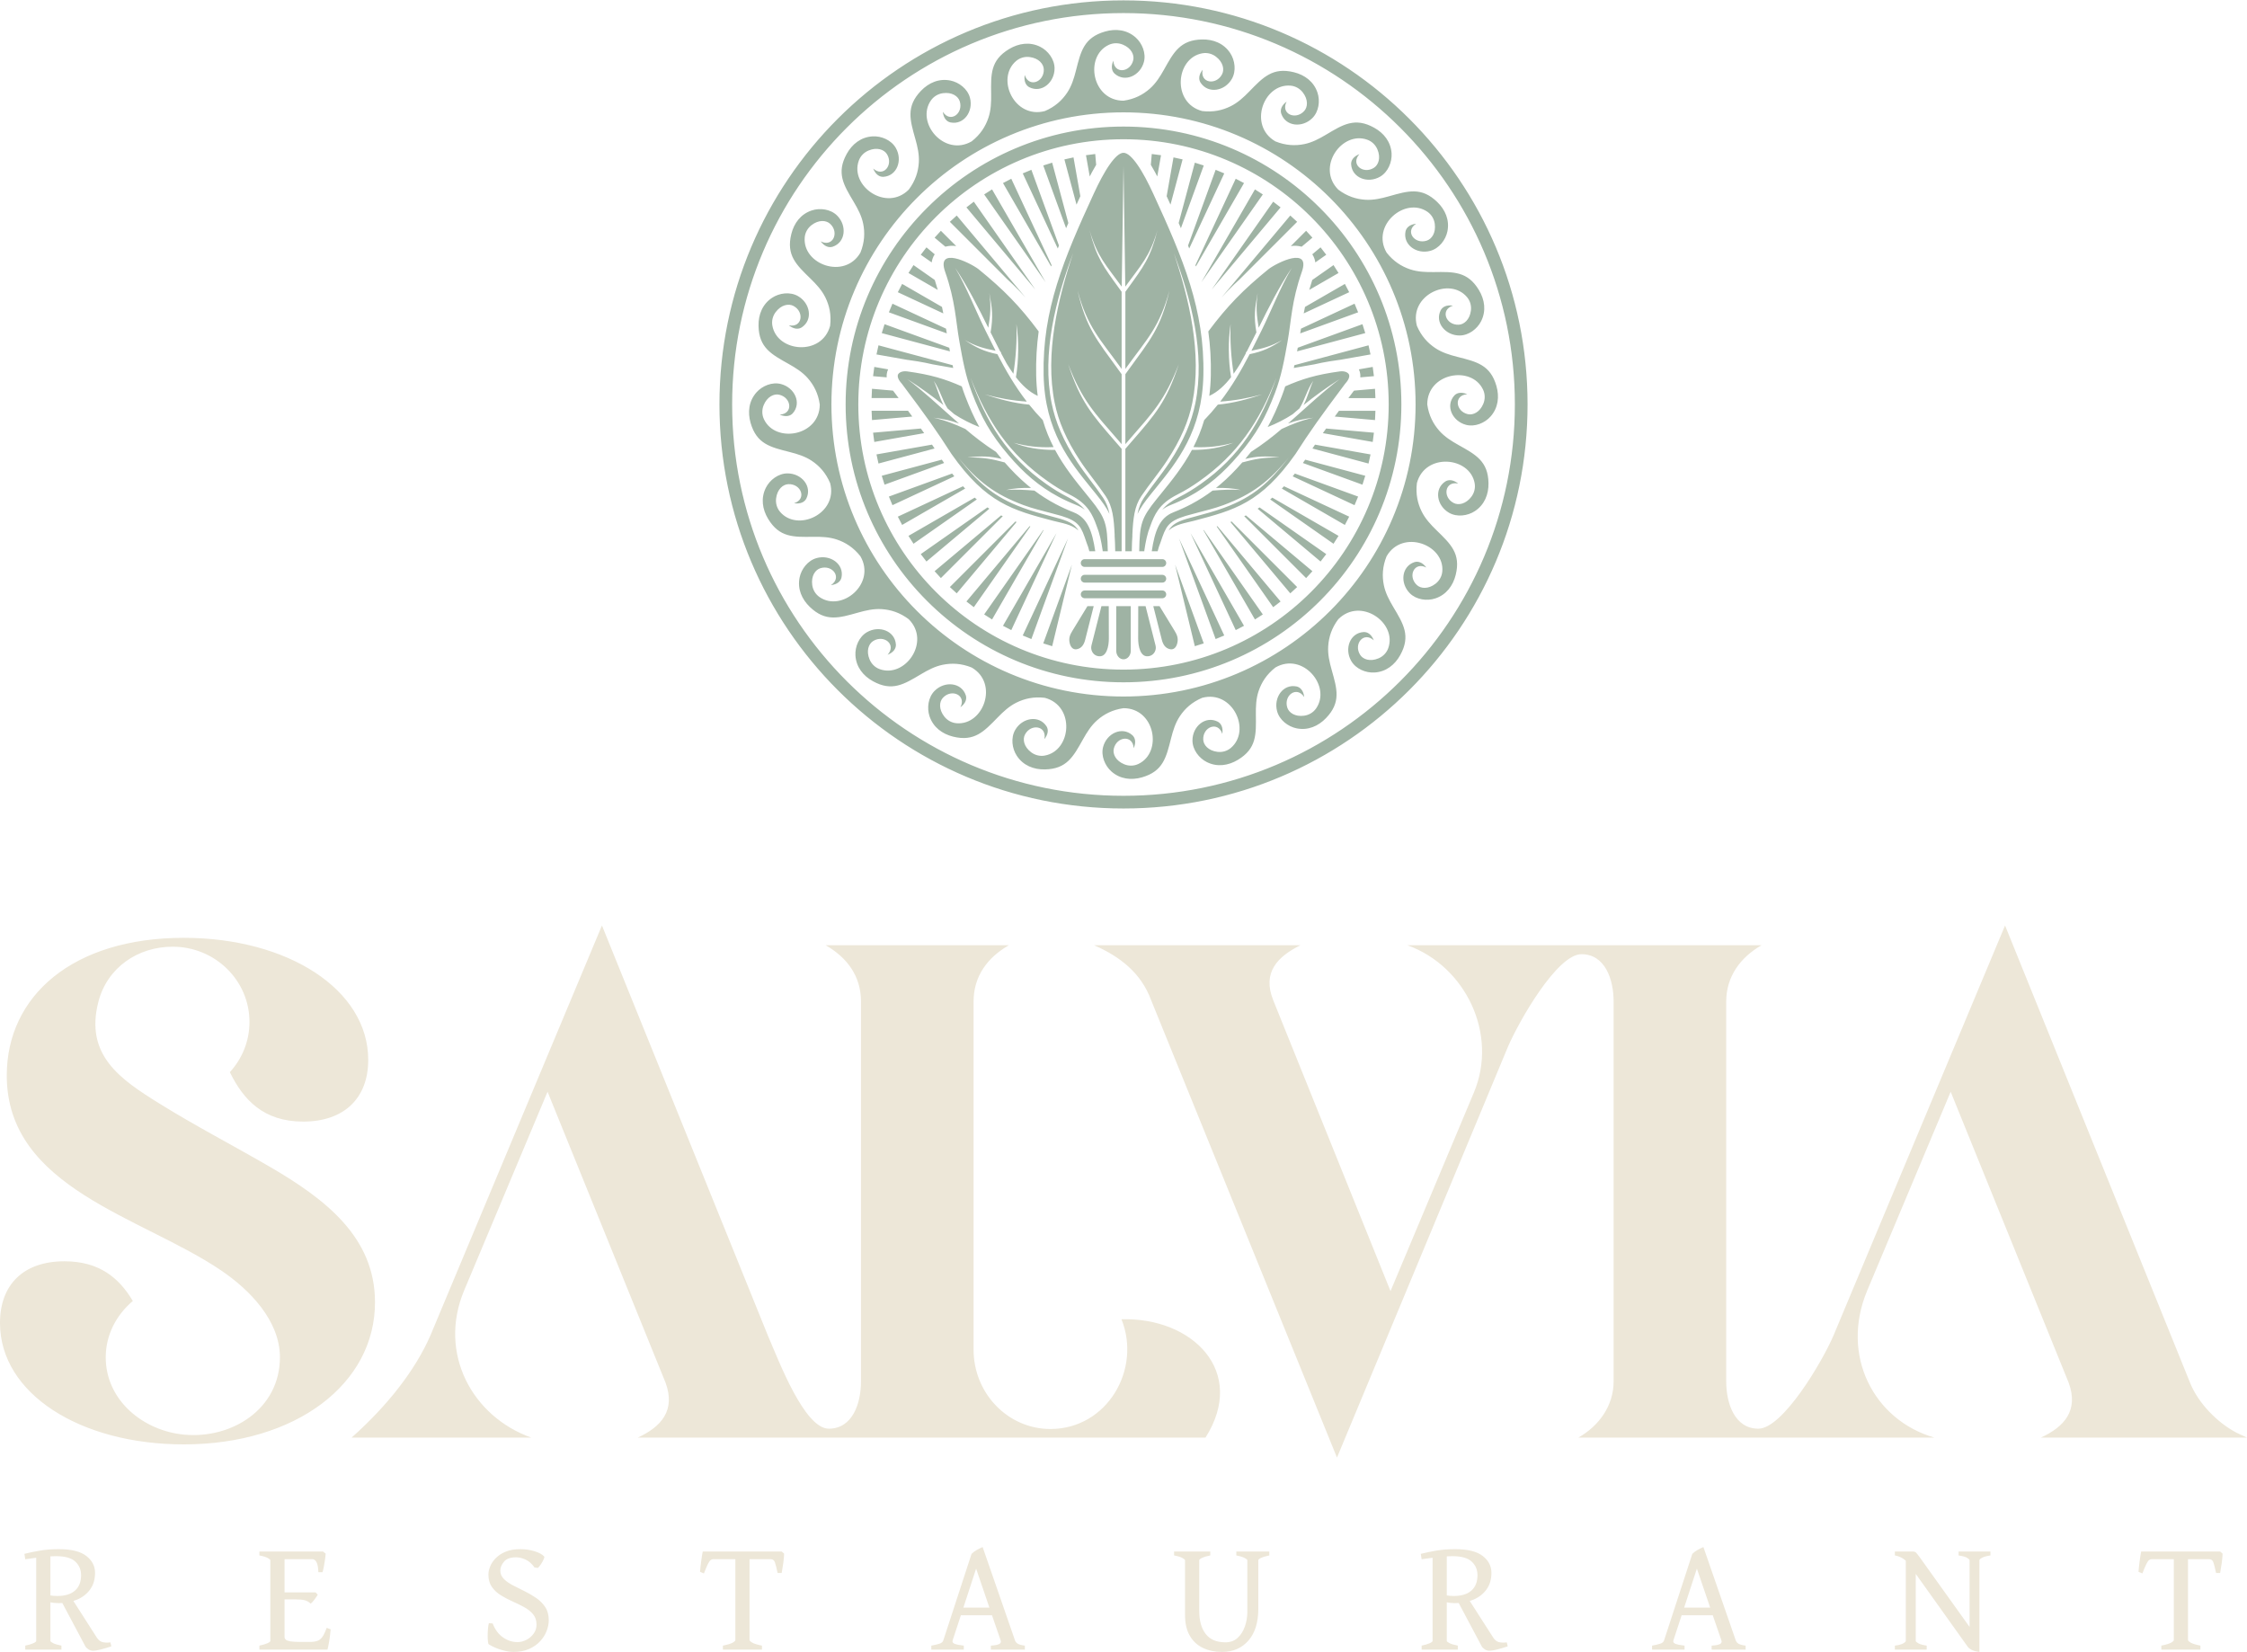 <?xml version="1.0" encoding="UTF-8"?>
<!DOCTYPE svg PUBLIC "-//W3C//DTD SVG 1.1//EN" "http://www.w3.org/Graphics/SVG/1.1/DTD/svg11.dtd">
<!-- Creator: CorelDRAW -->
<svg xmlns="http://www.w3.org/2000/svg" xml:space="preserve" width="3000px" height="2205px" version="1.1" style="shape-rendering:geometricPrecision; text-rendering:geometricPrecision; image-rendering:optimizeQuality; fill-rule:evenodd; clip-rule:evenodd"
viewBox="0 0 3000 2205"
 xmlns:xlink="http://www.w3.org/1999/xlink"
 xmlns:xodm="http://www.corel.com/coreldraw/odm/2003">
 <defs>
  <style type="text/css">
   <![CDATA[
    .fil1 {fill:#9FB3A4}
    .fil0 {fill:#EDE7D8;fill-rule:nonzero}
   ]]>
  </style>
 </defs>
 <g id="Warstwa_x0020_1">
  <g id="_3144960169488">
   <path class="fil0" d="M141.16 1812.11c0,-29.57 13.88,-56.26 36.15,-75.15 -18.06,-30.57 -44.56,-53.01 -91.29,-53.01 -54.33,0 -86.03,30.8 -86.03,82.41 0,94.14 106.83,162.05 245.36,162.05 149.39,0 255.62,-80.57 255.32,-190.13 -0.23,-86.55 -65.88,-137.16 -140.63,-180.62 -49.14,-28.55 -98.77,-54.2 -147.27,-84.34 -52.31,-32.49 -99.7,-64.6 -81.45,-135.67 11.74,-45.68 52.45,-73.69 99.22,-73.69 56.63,0 102.54,44.97 102.54,100.45 0,25.77 -9.9,49.26 -26.19,67.05 18.07,37.05 45.05,65.99 97.82,65.99 54.32,0 86.92,-30.8 86.92,-82.38 0,-94.17 -107.76,-162.97 -246.28,-162.97 -148.47,0 -236.31,77.84 -236.31,183.78 0,150.75 180.24,188.4 286.41,260.44 37.88,25.71 78.29,66.81 78.29,115.79 0,69.42 -64.53,109.15 -127.77,103.3 -54.35,-5.01 -104.81,-45.47 -104.81,-103.3zm2163.52 32.1l0 -507.01c0,-33.45 19.07,-59.07 47.07,-75.16l-472.6 0c77.85,28.08 121.21,118.89 88.71,196.49l-111.36 265.26 -156.62 -388.41c-14.88,-37.18 5.72,-58.09 36.21,-73.34l-275.24 0c34.19,15 62.63,36.76 76.06,73.34l248.1 610.66 228.13 -548.19c15.24,-35.35 65.9,-123.89 98.27,-123.89 31.62,0 42.95,33.64 42.95,63.24l0 507.01c0,32.7 -19.49,59.42 -47.07,75.15l475.34 0c-81.08,-23.45 -125.99,-109.69 -89.64,-196.46l111.37 -265.29 157.53 388.41c13.6,37.06 -5.66,58.84 -37.12,73.34l275.23 0 -13.58 -6.33c-26.25,-13.58 -51.61,-39.84 -62.47,-67.01l-246.98 -610.4 -229.26 547.93c-15.15,35.16 -67.71,123.9 -100.08,123.9 -31.62,0 -42.95,-33.65 -42.95,-63.24zm-1501.01 -608.59l-229.26 547.93c-19.92,45.28 -56.12,92.35 -105.01,135.81l239.92 0c-78.77,-28.06 -124.84,-112.43 -89.64,-196.46l111.37 -265.29 157.54 388.41c13.6,37.06 -5.66,58.84 -37.13,73.34l757.99 0c55.92,-88.18 -17.34,-160.74 -112.16,-157.99 26.98,67.13 -19.34,146.5 -94.84,146.5 -56.68,0 -102.63,-47.44 -102.63,-105.96l0 -464.71c0,-34.05 18.71,-58.86 47.08,-75.16l-244.46 0c28.41,16.33 47.07,41.05 47.07,75.16l0 507.01c0,29.59 -11.34,63.24 -42.96,63.24 -32.36,0 -66.03,-88.74 -81.18,-123.9l-221.7 -547.93z"/>
   <path class="fil0" d="M126.9 2099.83c0,8.81 -2.2,16.23 -6.57,22.26 -4.37,6.02 -10.25,10.58 -17.59,13.66 -7.35,3.09 -15.54,4.63 -24.58,4.63 -4.04,0 -8.04,-0.44 -12.05,-1.4l-0.66 -9.14c2.43,0.37 4.45,0.62 6.03,0.77 1.58,0.15 3.23,0.22 4.96,0.22 10.39,0 18.29,-2.43 23.72,-7.24 5.4,-4.77 8.12,-11.64 8.12,-20.53 0,-7.31 -2.57,-13.37 -7.75,-18.18 -5.14,-4.81 -13.81,-7.24 -25.93,-7.24 -6.02,0 -12.6,0.45 -19.69,1.25 -7.09,0.85 -14.18,1.8 -21.19,2.87l-1.1 -7.2c6.61,-1.66 13.62,-3.12 21.01,-4.37 7.38,-1.25 15.72,-1.88 24.94,-1.88 16.67,0 28.87,3.02 36.65,9.04 7.79,6.02 11.68,13.52 11.68,22.48zm21.75 98.25c-4.52,1.51 -9.08,2.83 -13.67,4.04 -4.59,1.18 -8.26,1.77 -10.98,1.77 -1.95,0 -3.85,-0.59 -5.76,-1.73 -1.91,-1.14 -3.31,-2.5 -4.26,-4.08l-31.52 -59.28 11.94 -6.91 35.07 54.77c2.1,3.01 4.45,4.92 7.13,5.66 2.64,0.77 6.24,0.91 10.84,0.47l1.21 5.29zm-114.93 4.3l0 -5.29c4.66,-0.99 8.26,-2.06 10.8,-3.2 2.57,-1.17 3.82,-2.2 3.82,-3.12l0 -114.74 18.95 0 0 114.74c0,0.77 1.21,1.77 3.6,3.01 2.39,1.22 6.1,2.32 11.13,3.31l0 5.29 -48.3 0zm401.06 -128.15c-0.15,2.35 -0.44,5.14 -0.92,8.37 -0.48,3.23 -0.99,6.36 -1.54,9.33 -0.59,2.98 -1.18,5.36 -1.73,7.13l-5.51 0c-0.25,-6.36 -1.1,-10.88 -2.53,-13.48 -1.4,-2.65 -3.34,-3.93 -5.84,-3.93l-42.21 0 3.01 -10.21 53.71 0 3.56 2.79zm-10.54 54.87c-1.14,1.95 -2.65,4.15 -4.49,6.61 -1.79,2.47 -3.48,4.26 -4.99,5.33 -2.09,-2.09 -4.55,-3.56 -7.42,-4.41 -2.86,-0.88 -7.16,-1.28 -12.93,-1.28l-21.3 0 2.28 -9.37 45.94 0 2.91 3.12zm17.22 46.28c-0.51,5.95 -1.21,11.43 -2.05,16.39 -0.85,4.99 -1.58,8.52 -2.17,10.61l-90.91 0 0 -5.29c4.67,-0.99 8.27,-2.06 10.8,-3.2 2.57,-1.17 3.82,-2.2 3.82,-3.12l0 -107.62c0,-0.8 -1.17,-1.83 -3.6,-3.12 -2.39,-1.28 -6.06,-2.42 -11.02,-3.34l0 -5.25 48.52 0 0 5.25c-4.59,0.51 -8.23,1.06 -10.91,1.73 -2.71,0.66 -4.04,1.46 -4.04,2.46l0 104.71c0,1.29 0.52,2.43 1.51,3.46 0.99,0.99 2.97,1.76 5.95,2.31 2.97,0.51 7.49,0.81 13.52,0.81l12.38 0c4.22,0 7.67,-0.48 10.32,-1.36 2.68,-0.88 4.95,-2.68 6.83,-5.36 1.91,-2.72 3.82,-6.76 5.76,-12.12l5.29 2.05zm276.69 -82.02l-4.52 -0.62c-3.59,-5.1 -7.63,-8.63 -12.11,-10.62 -4.49,-1.98 -8.71,-2.93 -12.64,-2.93 -7.38,0 -12.71,1.91 -15.98,5.8 -3.27,3.86 -4.92,7.82 -4.92,11.83 0,4.37 1.58,8.11 4.7,11.24 3.12,3.12 7.13,5.95 12.05,8.52 4.92,2.53 10.1,5.14 15.61,7.82 5.47,2.72 10.69,5.73 15.61,9.11 4.88,3.38 8.92,7.46 12.05,12.23 3.12,4.74 4.66,10.58 4.66,17.48 0,4.6 -0.95,9.34 -2.86,14.29 -1.88,4.96 -4.78,9.55 -8.71,13.78 -3.89,4.22 -8.81,7.68 -14.73,10.28 -5.91,2.61 -12.85,3.93 -20.82,3.93 -4.59,0 -10.03,-0.92 -16.31,-2.79 -6.28,-1.87 -11.87,-4.33 -16.75,-7.42 -0.4,-0.22 -0.74,-1.4 -0.99,-3.56 -0.26,-2.17 -0.41,-4.74 -0.41,-7.79 0,-3.05 0.15,-6.13 0.41,-9.18 0.25,-3.05 0.66,-5.58 1.21,-7.68l5.07 0.44c3.16,8.16 7.75,14.36 13.74,18.55 5.98,4.19 12.45,6.32 19.39,6.32 4.11,0 8.12,-1.03 12.01,-3.09 3.93,-2.05 7.13,-4.81 9.62,-8.33 2.54,-3.53 3.79,-7.46 3.79,-11.83 0,-5.7 -1.55,-10.36 -4.63,-13.99 -3.09,-3.68 -7.09,-6.84 -11.94,-9.48 -4.88,-2.65 -10.06,-5.22 -15.57,-7.64 -5.47,-2.43 -10.65,-5.18 -15.54,-8.19 -4.88,-3.02 -8.85,-6.72 -11.94,-11.13 -3.08,-4.41 -4.62,-9.96 -4.62,-16.6 0,-3.24 0.77,-6.8 2.31,-10.66 1.54,-3.89 4,-7.6 7.42,-11.09 3.42,-3.52 7.82,-6.43 13.22,-8.67 5.44,-2.27 12.01,-3.38 19.76,-3.38 6.54,0 12.79,0.89 18.77,2.72 5.99,1.84 10.25,4.12 12.75,6.83 0.66,0.52 0.47,1.84 -0.48,4.01 -0.96,2.13 -2.2,4.33 -3.71,6.61 -1.5,2.24 -2.83,3.89 -3.97,4.88zm328.74 -19.13c-0.07,3.49 -0.44,7.6 -1.07,12.27 -0.66,4.66 -1.36,9.18 -2.16,13.55l-5.48 0c-1.35,-6.39 -2.53,-11.06 -3.49,-13.99 -0.99,-2.94 -2.93,-4.41 -5.87,-4.41l-38.31 0 3.01 -10.21 50.14 0 3.23 2.79zm-94.58 7.42c-1.36,0 -2.61,0.47 -3.71,1.39 -1.1,0.92 -2.35,2.76 -3.67,5.48 -1.33,2.75 -3.01,6.79 -5.11,12.15l-5.18 -2.13c0.29,-4.04 0.77,-8.63 1.47,-13.88 0.7,-5.25 1.4,-9.66 2.09,-13.22l60.39 0 2.46 10.21 -48.74 0zm12.82 120.73l0 -5.29c6.35,-1.29 10.76,-2.61 13.11,-3.97 2.35,-1.35 3.56,-2.53 3.56,-3.56l0 -108.68c0,-0.85 -1.21,-1.55 -3.56,-2.02 -2.35,-0.52 -6.02,-1.25 -10.98,-2.17l0 -5.25 48.12 0 0 5.25c-4.6,0.92 -8.2,1.61 -10.77,2.06 -2.61,0.4 -3.89,1.13 -3.89,2.13l0 108.68c0,0.96 1.21,2.1 3.56,3.53 2.35,1.39 6.72,2.71 13.01,4l0 5.29 -52.16 0zm317.75 -45.84l-10.98 33.46c-0.7,2.17 0.18,3.71 2.72,4.7 2.5,0.96 6.54,1.77 12.16,2.39l0 5.29 -43.38 0 0 -5.29c4.66,-0.84 8.34,-1.72 11.02,-2.61 2.72,-0.92 4.37,-2.38 5.03,-4.48l37.65 -115.37c2.02,-2.05 4.44,-3.89 7.27,-5.43 2.83,-1.55 5.36,-2.76 7.57,-3.71l43.16 124.51c0.66,1.95 1.91,3.45 3.82,4.59 1.9,1.11 5.03,1.95 9.4,2.5l0 5.29 -45.4 0 0 -5.29c5.33,-0.33 9,-1.03 11.09,-2.09 2.06,-1.03 2.72,-2.68 1.95,-5l-11.54 -33.46 -41.54 0zm38.09 -10.21l-17.74 -52.08 -17 52.08 34.74 0zm373.66 -69.64c-4.59,0.92 -8.19,1.98 -10.76,3.19 -2.61,1.18 -3.89,2.28 -3.89,3.27l0 64.79c0,18.15 -4.38,32.26 -13.19,42.39 -8.78,10.1 -20.57,15.17 -35.34,15.17 -9.4,0 -17.81,-1.76 -25.27,-5.29 -7.49,-3.49 -13.33,-8.89 -17.59,-16.2 -4.3,-7.27 -6.43,-16.52 -6.43,-27.8l0 -73.06c0,-0.8 -1.17,-1.83 -3.6,-3.12 -2.38,-1.28 -6.06,-2.42 -11.02,-3.34l0 -5.25 48.3 0 0 5.25c-4.59,0.92 -8.19,1.98 -10.79,3.19 -2.61,1.18 -3.93,2.28 -3.93,3.27l0 67.48c0,13.26 2.9,23.58 8.7,31 5.81,7.38 14.58,11.05 26.26,11.05 6.54,0 11.94,-1.94 16.24,-5.91 4.33,-3.93 7.56,-9.04 9.77,-15.32 2.17,-6.28 3.27,-12.81 3.27,-19.65l0 -68.65c0,-0.8 -1.22,-1.83 -3.68,-3.12 -2.42,-1.28 -6.13,-2.42 -11.05,-3.34l0 -5.25 44 0 0 5.25zm296.6 23.14c0,8.81 -2.21,16.23 -6.58,22.26 -4.37,6.02 -10.24,10.58 -17.59,13.66 -7.35,3.09 -15.54,4.63 -24.57,4.63 -4.04,0 -8.05,-0.44 -12.05,-1.4l-0.66 -9.14c2.42,0.37 4.45,0.62 6.02,0.77 1.58,0.15 3.23,0.22 4.96,0.22 10.4,0 18.29,-2.43 23.73,-7.24 5.4,-4.77 8.12,-11.64 8.12,-20.53 0,-7.31 -2.57,-13.37 -7.75,-18.18 -5.15,-4.81 -13.81,-7.24 -25.93,-7.24 -6.03,0 -12.6,0.45 -19.69,1.25 -7.09,0.85 -14.18,1.8 -21.2,2.87l-1.1 -7.2c6.61,-1.66 13.63,-3.12 21.01,-4.37 7.39,-1.25 15.72,-1.88 24.94,-1.88 16.68,0 28.87,3.02 36.66,9.04 7.79,6.02 11.68,13.52 11.68,22.48zm21.74 98.25c-4.51,1.51 -9.07,2.83 -13.66,4.04 -4.59,1.18 -8.27,1.77 -10.98,1.77 -1.95,0 -3.86,-0.59 -5.77,-1.73 -1.91,-1.14 -3.3,-2.5 -4.26,-4.08l-31.51 -59.28 11.93 -6.91 35.08 54.77c2.09,3.01 4.44,4.92 7.12,5.66 2.65,0.77 6.25,0.91 10.84,0.47l1.21 5.29zm-114.93 4.3l0 -5.29c4.67,-0.99 8.27,-2.06 10.8,-3.2 2.57,-1.17 3.82,-2.2 3.82,-3.12l0 -114.74 18.96 0 0 114.74c0,0.77 1.21,1.77 3.6,3.01 2.38,1.22 6.09,2.32 11.12,3.31l0 5.29 -48.3 0zm347.15 -45.84l-10.99 33.46c-0.7,2.17 0.19,3.71 2.72,4.7 2.5,0.96 6.54,1.77 12.16,2.39l0 5.29 -43.38 0 0 -5.29c4.66,-0.84 8.34,-1.72 11.02,-2.61 2.72,-0.92 4.37,-2.38 5.03,-4.48l37.65 -115.37c2.02,-2.05 4.44,-3.89 7.27,-5.43 2.83,-1.55 5.36,-2.76 7.57,-3.71l43.16 124.51c0.66,1.95 1.91,3.45 3.82,4.59 1.9,1.11 5.03,1.95 9.4,2.5l0 5.29 -45.4 0 0 -5.29c5.33,-0.33 9,-1.03 11.09,-2.09 2.06,-1.03 2.72,-2.68 1.95,-5l-11.54 -33.46 -41.53 0zm38.08 -10.21l-17.74 -52.08 -17 52.08 34.74 0zm374.17 -69.64c-4.92,0.73 -8.63,1.73 -11.05,3.01 -2.46,1.29 -3.67,2.46 -3.67,3.45l0 115.89 -13.12 -4.08 0 -111.81c0,-0.8 -1.06,-1.87 -3.19,-3.23 -2.09,-1.36 -5.92,-2.42 -11.46,-3.23l0 -5.25 42.49 0 0 5.25zm-14.72 128.81c-4.15,-0.51 -7.53,-1.39 -10.07,-2.64 -2.53,-1.25 -4.37,-2.65 -5.43,-4.15l-77.91 -109.2c-2.79,-4.04 -5.84,-7.02 -9.14,-9 -3.31,-1.99 -6.76,-3.23 -10.32,-3.82l0 -5.25 23.54 0c2.09,0 3.63,0.44 4.59,1.32 0.95,0.92 2.75,3.16 5.33,6.72l66.92 93.52c1.03,1.28 2.5,3.26 4.48,5.87 1.95,2.61 3.78,5 5.47,7.17 1.69,2.13 2.54,3.23 2.54,3.23l0 16.23zm-112.87 -3.12l0 -5.29c5.03,-0.62 8.7,-1.62 11.09,-2.94 2.35,-1.32 3.52,-2.46 3.52,-3.38l0 -111.91 13.26 -3.35 0 115.26c0,0.77 1.11,1.84 3.38,3.16 2.24,1.32 5.99,2.39 11.24,3.16l0 5.29 -42.49 0zm437.53 -128.15c-0.08,3.49 -0.44,7.6 -1.07,12.27 -0.66,4.66 -1.36,9.18 -2.17,13.55l-5.47 0c-1.36,-6.39 -2.53,-11.06 -3.49,-13.99 -0.99,-2.94 -2.94,-4.41 -5.87,-4.41l-38.31 0 3.01 -10.21 50.13 0 3.24 2.79zm-94.58 7.42c-1.36,0 -2.61,0.47 -3.71,1.39 -1.11,0.92 -2.35,2.76 -3.67,5.48 -1.33,2.75 -3.02,6.79 -5.11,12.15l-5.18 -2.13c0.29,-4.04 0.77,-8.63 1.47,-13.88 0.7,-5.25 1.39,-9.66 2.09,-13.22l60.39 0 2.46 10.21 -48.74 0zm12.82 120.73l0 -5.29c6.35,-1.29 10.76,-2.61 13.11,-3.97 2.35,-1.35 3.56,-2.53 3.56,-3.56l0 -108.68c0,-0.85 -1.21,-1.55 -3.56,-2.02 -2.35,-0.52 -6.02,-1.25 -10.98,-2.17l0 -5.25 48.11 0 0 5.25c-4.59,0.92 -8.19,1.61 -10.76,2.06 -2.61,0.4 -3.89,1.13 -3.89,2.13l0 108.68c0,0.96 1.21,2.1 3.56,3.53 2.35,1.39 6.72,2.71 13,4l0 5.29 -52.15 0z"/>
   <path class="fil1" d="M1246.62 557.74c13.19,1.48 23.43,3.89 33.76,7.67 -3.66,-3.19 -7.3,-6.42 -11,-9.69 -14.93,-13.22 -37.68,-34.45 -57.94,-49.48 16.85,10.63 34.26,23.33 48.25,34.61 -5.67,-10.69 -7.95,-21.57 -13.03,-32.45 8.64,12.48 11.38,26.09 18.44,36.88 2.67,2.23 5.17,4.37 7.47,6.41l1.43 1.26c10.61,6.94 21.77,12.54 33.51,17.2 -7.24,-12.97 -13.09,-26.22 -18.9,-41.36 -1.66,-4.34 -3.15,-8.64 -4.51,-12.92 -11.37,-5.02 -21.73,-8.92 -32.86,-12.05l-0.21 -0.06c-11.76,-3.31 -24.35,-5.79 -39.87,-7.9l-0.25 -0.02c-3.28,-0.4 -6.33,0.01 -8.64,1.11l-0.32 0.18c-1.33,0.68 -2.35,1.58 -2.89,2.61 -0.5,0.93 -0.66,2.14 -0.37,3.59 0.49,2.44 2.12,5.4 5.25,8.84l0.31 0.39c16.75,22.33 28.47,38.21 38.17,51.94 9.97,14.11 18.25,26.53 27.95,41.65 46.29,65.68 81.92,75.05 135.68,89.18 11.79,3.11 24.48,4.54 33.77,12.95 -4.13,-7.08 -10.17,-11.37 -23.75,-15.51l-12.74 -3.46c-13.35,-3.59 -25.46,-6.85 -37.46,-11.28 -39.8,-14.69 -60.5,-34.15 -86.17,-66.62 25.88,31.09 48.23,48.58 86.97,63.01 12.07,4.49 24.26,7.3 37.72,10.92l12.89 3.51c23.79,7.26 26.36,14.82 33.07,34.62l0.33 0.99c1.45,3.45 2.69,7.29 3.73,11.54l7.88 0c-2,-13.41 -4.63,-24.8 -9.15,-33.67 -4.32,-8.46 -10.48,-14.7 -19.72,-18.33 -4.36,-1.72 -8.55,-3.5 -12.54,-5.33 -4.05,-1.87 -7.97,-3.81 -11.76,-5.82 -10.1,-5.37 -19.37,-11.33 -28.05,-17.86 -12.12,-0.95 -25.96,-1.83 -37.82,-0.78 10.35,-2.38 22.2,-3.12 33.29,-2.74 -1.79,-1.42 -3.55,-2.86 -5.3,-4.33 -10.66,-9.01 -20.44,-18.95 -29.86,-29.77 -18.39,-4.9 -26.67,-6.4 -49.78,-6.89 20.4,-1.7 29.77,-1.51 45.8,2.23 -2.68,-3.18 -5.21,-6.29 -7.61,-9.36 -15.62,-9.99 -28.55,-20.13 -40.92,-30.61 -14.05,-6.5 -26.44,-11.51 -42.25,-15zm506.76 0c-13.19,1.48 -23.44,3.89 -33.76,7.67 3.65,-3.19 7.3,-6.42 10.99,-9.69 14.93,-13.22 37.69,-34.45 57.95,-49.48 -16.85,10.63 -34.27,23.33 -48.26,34.61 5.68,-10.69 7.96,-21.57 13.04,-32.45 -8.65,12.48 -11.39,26.09 -18.44,36.88 -2.67,2.23 -5.17,4.37 -7.48,6.41l-1.42 1.26c-10.62,6.94 -21.77,12.54 -33.52,17.2 7.25,-12.97 13.1,-26.22 18.9,-41.36 1.67,-4.34 3.16,-8.64 4.51,-12.92 11.38,-5.02 21.74,-8.92 32.86,-12.05l0.22 -0.06c11.75,-3.31 24.35,-5.79 39.87,-7.9l0.24 -0.02c3.29,-0.4 6.33,0.01 8.65,1.11l0.31 0.18c1.33,0.68 2.35,1.58 2.9,2.61 0.5,0.93 0.65,2.14 0.36,3.59 -0.49,2.44 -2.12,5.4 -5.24,8.84l-0.32 0.39c-16.74,22.33 -28.46,38.21 -38.16,51.94 -9.98,14.11 -18.26,26.53 -27.95,41.65 -46.3,65.68 -81.93,75.05 -135.68,89.18 -11.79,3.11 -24.48,4.54 -33.77,12.95 4.13,-7.08 10.17,-11.37 23.75,-15.51l12.74 -3.46c13.34,-3.59 25.45,-6.85 37.46,-11.28 39.8,-14.69 60.5,-34.15 86.16,-66.62 -25.87,31.09 -48.23,48.58 -86.97,63.01 -12.07,4.49 -24.26,7.3 -37.71,10.92l-12.9 3.51c-23.79,7.26 -26.35,14.82 -33.06,34.62l-0.34 0.99c-1.44,3.45 -2.68,7.29 -3.73,11.54l-7.87 0c2,-13.41 4.63,-24.8 9.15,-33.67 4.31,-8.46 10.47,-14.7 19.71,-18.33 4.37,-1.72 8.55,-3.5 12.54,-5.33 4.06,-1.87 7.97,-3.81 11.76,-5.82 10.11,-5.37 19.38,-11.33 28.05,-17.86 12.12,-0.95 25.97,-1.83 37.82,-0.78 -10.34,-2.38 -22.2,-3.12 -33.28,-2.74 1.79,-1.42 3.55,-2.86 5.29,-4.33 10.67,-9.01 20.44,-18.95 29.86,-29.77 18.39,-4.9 26.67,-6.4 49.78,-6.89 -20.39,-1.7 -29.76,-1.51 -45.79,2.23 2.68,-3.18 5.21,-6.29 7.6,-9.36 15.62,-9.99 28.56,-20.13 40.92,-30.61 14.05,-6.5 26.45,-11.51 42.26,-15zm-41.47 -103.74c-14.89,8.38 -25.85,11.29 -41.1,14.23 4.52,-8.82 8.94,-17.76 13.4,-26.81 13.05,-26.46 25.34,-58.04 40.47,-83.74 -16.44,24.33 -31.18,53.53 -44.18,79.87 -2.9,-17.08 -3.84,-28.16 -1.37,-46.5 -3.85,20.36 -5.27,31.82 -1.7,52.73 -4.29,8.67 -8.55,17.24 -12.94,25.7 -0.82,0.38 -1.31,1.28 -1.15,2.21 -2.39,4.58 -4.82,9.12 -7.32,13.63 -2.86,4.65 -5.84,9.26 -9,13.69 -3.37,-21.59 -4.95,-44.97 -4.06,-66.45 -3.34,22.41 -3.17,48.11 0.64,71.05 -8.14,10.54 -17.53,19.6 -29.08,24.95 1.14,-8.64 1.85,-17.76 2.06,-27.43 0.44,-20.42 -0.76,-39.83 -3.34,-58.65 12.72,-17.05 24.31,-30.91 36.9,-43.91 12.82,-13.24 26.66,-25.58 43.72,-39.45 11.71,-8.74 56.33,-30.58 44.24,3.82 -13.77,39.21 -14.03,65.05 -19.01,93 -4.35,24.37 -8.25,46.26 -16.94,68.9 -6.04,15.74 -12.07,29.31 -19.68,42.51 -7.64,13.27 -16.89,26.26 -29.32,40.78 -9.68,11.31 -19.67,21.6 -30.59,30.83 -10.87,9.17 -22.71,17.35 -36.17,24.52 -3.64,1.93 -7.39,3.79 -11.25,5.56 -3.93,1.81 -7.94,3.52 -12.04,5.13 -4.31,1.69 -8.1,3.83 -11.43,6.39 5.1,-6.19 11.96,-11.48 22.07,-16.6 5.7,-2.9 10.83,-5.78 15.63,-8.73 4.8,-2.94 9.3,-5.95 13.76,-9.08 52.46,-36.81 80.72,-83.23 101.1,-142.12 -22.49,58.49 -51.69,102.42 -103.47,138.76 -4.39,3.09 -8.81,6.04 -13.53,8.93 -4.72,2.9 -9.75,5.73 -15.34,8.57 -12.35,6.26 -20.16,12.84 -25.86,20.89 -4.36,6.17 -7.43,13.14 -10.35,21.47 -3.72,9.15 -6.05,19.97 -7.86,32.24 -0.05,0.37 -0.07,0.75 -0.05,1.11l-6.8 0 0.03 -0.53c0.32,-17.92 1.05,-29 4.19,-38.52 3.11,-9.44 8.83,-17.91 19.13,-30.68l5.65 -6.96c14.16,-17.42 29.21,-35.92 41.41,-58.63 21.1,0.11 38.97,-3.05 55.09,-9.52 -16.64,4.46 -32.54,6.73 -53.1,5.74 5.59,-10.92 10.52,-22.81 14.37,-36 6.57,-6.79 12.6,-13.69 18.2,-20.68 20.25,-1.86 40.14,-7.27 59.24,-13.69 -18.57,4.96 -36.87,8.4 -56.07,9.66 15.69,-20.32 27.94,-41.46 39.32,-63.35 17.38,-3.5 28.56,-8.77 43.48,-18.84zm-138.09 32.14c-18.54,48.49 -35.57,65.66 -65.71,100.36l-5.62 6.48 0 -93.41 5 -6.91c27.66,-38.21 42.47,-54.72 53.85,-104.85 -13.19,48.83 -29.83,64.66 -57.18,102.44l-1.67 2.31 0 -102.45 -0.01 -0.54 3.55 -4.91c20.63,-28.5 30.07,-40.63 39.4,-77.63 -10.54,36.11 -22.41,47.15 -42.72,75.22l-0.33 0.45 -2.38 -161.02 -2.39 161.02 -0.32 -0.45c-20.31,-28.07 -32.18,-39.11 -42.72,-75.22 9.32,37 18.76,49.13 39.39,77.63l3.55 4.91 -0.01 0.54 0 102.45 -1.67 -2.31c-27.34,-37.78 -43.98,-53.61 -57.17,-102.44 11.38,50.13 26.18,66.64 53.84,104.85l5 6.91 0 93.41 -5.61 -6.48c-30.14,-34.7 -47.18,-51.87 -65.72,-100.36 16.13,49.96 32.1,67.92 62.61,103.04l8.72 10.07 0 136.75 -8.6 0c0.02,-0.23 0.03,-0.46 0.03,-0.69 -0.14,-7.67 -0.35,-14.17 -0.79,-19.93 0.05,-0.2 0.08,-0.41 0.07,-0.62 -0.5,-11.43 -1.21,-21.08 -2.93,-29.59 -1.75,-8.64 -4.52,-16.06 -9.12,-22.88 -10.88,-16.13 -23.51,-31 -34.2,-47.25 -18.75,-28.52 -28.92,-53.04 -33.83,-77.18 -13.34,-65.74 4.29,-138.7 24.67,-200.03 -23.12,61.36 -42.2,134.19 -28.69,200.83 5.01,24.64 15.36,49.63 34.43,78.63 10.7,16.28 23.32,31.16 34.21,47.31 4.28,6.34 6.87,13.28 8.51,21.37l0.05 0.26c-3.8,-8.13 -9.48,-16.12 -18.09,-26.79l-5.64 -6.95c-29.36,-36.1 -62.6,-76.99 -64.23,-151.57 -0.96,-43.68 5.86,-82.68 17.8,-121.38 12,-38.92 29.21,-77.64 48.92,-120.5 6.82,-14.83 14.19,-29.05 21.57,-39.49 6.67,-9.44 13.02,-15.55 18.36,-15.55 5.34,0 11.69,6.11 18.35,15.55 7.38,10.44 14.75,24.66 21.57,39.49 19.71,42.86 36.92,81.58 48.93,120.5 11.93,38.7 18.75,77.7 17.8,121.38 -1.63,74.58 -34.88,115.47 -64.24,151.57l-5.64 6.95c-8.61,10.67 -14.28,18.66 -18.08,26.79l0.05 -0.26c1.63,-8.09 4.22,-15.03 8.51,-21.37 10.88,-16.15 23.51,-31.03 34.21,-47.31 19.07,-29 29.42,-53.99 34.42,-78.63 13.52,-66.64 -5.57,-139.47 -28.68,-200.83 20.38,61.33 38,134.29 24.66,200.03 -4.9,24.14 -15.07,48.66 -33.83,77.18 -10.68,16.25 -23.32,31.12 -34.19,47.25 -4.6,6.82 -7.38,14.24 -9.12,22.88 -1.72,8.51 -2.44,18.16 -2.93,29.59 -0.01,0.21 0.01,0.42 0.07,0.62 -0.44,5.76 -0.66,12.26 -0.79,19.93 -0.01,0.23 0.01,0.46 0.03,0.69l-8.61 0 0 -136.75 8.72 -10.07c30.52,-35.12 46.48,-53.08 62.61,-103.04zm-285.73 -32.14c14.89,8.38 25.84,11.29 41.09,14.23 -4.52,-8.82 -8.93,-17.76 -13.4,-26.81 -13.04,-26.46 -25.33,-58.04 -40.47,-83.74 16.44,24.33 31.18,53.53 44.18,79.87 2.9,-17.08 3.84,-28.16 1.38,-46.5 3.85,20.36 5.26,31.82 1.7,52.73 4.28,8.67 8.55,17.24 12.93,25.7 0.83,0.38 1.32,1.28 1.16,2.21 2.39,4.58 4.82,9.12 7.32,13.63 2.85,4.65 5.83,9.26 9,13.69 3.36,-21.59 4.94,-44.97 4.05,-66.45 3.35,22.41 3.18,48.11 -0.64,71.05 8.15,10.54 17.54,19.6 29.09,24.95 -1.14,-8.64 -1.85,-17.76 -2.06,-27.43 -0.45,-20.42 0.75,-39.83 3.33,-58.65 -12.72,-17.05 -24.3,-30.91 -36.9,-43.91 -12.82,-13.24 -26.65,-25.58 -43.72,-39.45 -11.7,-8.74 -56.32,-30.58 -44.24,3.82 13.78,39.21 14.03,65.05 19.02,93 4.34,24.37 8.25,46.26 16.93,68.9 6.04,15.74 12.08,29.31 19.68,42.51 7.64,13.27 16.89,26.26 29.32,40.78 9.68,11.31 19.68,21.6 30.6,30.83 10.86,9.17 22.71,17.35 36.16,24.52 3.64,1.93 7.39,3.79 11.26,5.56 3.92,1.81 7.94,3.52 12.03,5.13 4.31,1.69 8.1,3.83 11.43,6.39 -5.1,-6.19 -11.96,-11.48 -22.06,-16.6 -5.71,-2.9 -10.83,-5.78 -15.64,-8.73 -4.8,-2.94 -9.3,-5.95 -13.76,-9.08 -52.45,-36.81 -80.72,-83.23 -101.1,-142.12 22.5,58.49 51.69,102.42 103.47,138.76 4.39,3.09 8.82,6.04 13.53,8.93 4.72,2.9 9.75,5.73 15.35,8.57 12.35,6.26 20.16,12.84 25.85,20.89 4.36,6.17 7.44,13.14 10.35,21.47 3.73,9.15 6.06,19.97 7.86,32.24 0.06,0.37 0.08,0.75 0.05,1.11l6.81 0 -0.03 -0.53c-0.33,-17.92 -1.05,-29 -4.19,-38.52 -3.12,-9.44 -8.83,-17.91 -19.14,-30.68l-5.64 -6.96c-14.17,-17.42 -29.21,-35.92 -41.42,-58.63 -21.09,0.11 -38.97,-3.05 -55.08,-9.52 16.64,4.46 32.54,6.73 53.1,5.74 -5.6,-10.92 -10.52,-22.81 -14.38,-36 -6.57,-6.79 -12.6,-13.69 -18.2,-20.68 -20.24,-1.86 -40.13,-7.27 -59.23,-13.69 18.56,4.96 36.87,8.4 56.07,9.66 -15.69,-20.32 -27.94,-41.46 -39.33,-63.35 -17.37,-3.5 -28.55,-8.77 -43.47,-18.84zm260.04 355.26l20.25 33.21c3.02,4.96 4.86,9.34 3.61,15.48 -1.42,6.91 -5.28,9.65 -9.58,8.85 -6.9,-1.27 -9.79,-6.89 -11.27,-12.73l-11.37 -44.81 8.36 0zm-57.84 50.78l0 8.76c0,3.16 1.09,6.02 2.84,8.1 1.76,2.07 4.2,3.35 6.87,3.35 2.67,0 5.11,-1.28 6.87,-3.35 1.75,-2.08 2.84,-4.94 2.84,-8.1l0 -8.76 0 -0.03 0 -0.03 0 -0.02 0 -0.03 0 -50.67 -19.42 0 0 50.67 0 0.03 0 0.02 0 0.03 0 0.03zm-33.07 1.68c-0.77,3.04 -0.3,6.15 1.09,8.69 1.39,2.53 3.68,4.51 6.54,5.34l0.04 0c13.12,3.71 15.53,-14.16 15.53,-23.04l-0.11 -43.45 -9.77 0 -0.01 0 -13.31 52.46 0 0zm-5.35 -52.46l-20.26 33.21c-3.02,4.96 -4.86,9.34 -3.6,15.48 1.41,6.91 5.28,9.65 9.58,8.85 6.9,-1.27 9.78,-6.89 11.26,-12.73l11.37 -44.81 -8.35 0zm90.9 52.46c0.78,3.04 0.3,6.15 -1.09,8.69 -1.38,2.53 -3.68,4.51 -6.53,5.34l-0.05 0c-13.11,3.71 -15.52,-14.16 -15.52,-23.04l0.11 -43.45 9.77 0 0 0 13.31 52.46 0 0zm9.19 -94.28l-0.06 0 -0.06 0 -103.69 0 -0.06 0c-1.4,0.02 -2.68,0.59 -3.58,1.51 -0.94,0.96 -1.53,2.26 -1.53,3.68 0,1.42 0.59,2.73 1.53,3.67l0.18 0.19c0.88,0.8 2.05,1.3 3.34,1.33l0.07 0 0.05 0 103.69 0 0.06 0c1.4,-0.02 2.68,-0.59 3.59,-1.51 0.93,-0.95 1.52,-2.26 1.52,-3.68 0,-1.42 -0.59,-2.72 -1.52,-3.67l-0.19 -0.19c-0.88,-0.8 -2.05,-1.3 -3.34,-1.33zm-0.06 20.91l-0.06 0 -103.69 0 -0.06 0c-1.4,0.02 -2.68,0.59 -3.58,1.51 -0.95,0.94 -1.53,2.24 -1.53,3.68 0,1.42 0.59,2.72 1.53,3.66 0.82,0.85 1.94,1.39 3.18,1.51l16.1 0.02 19.55 0 33.32 0 19.54 0 16.07 -0.02 0.06 0c1.14,-0.11 2.17,-0.59 2.97,-1.31l0.19 -0.2c0.93,-0.94 1.52,-2.24 1.52,-3.66 0,-1.44 -0.58,-2.74 -1.5,-3.66 -0.93,-0.94 -2.21,-1.51 -3.61,-1.53zm-0.06 -41.82l-103.69 0c-1.42,0 -2.72,0.58 -3.64,1.51 -0.95,0.95 -1.53,2.24 -1.53,3.68 0,1.43 0.58,2.73 1.51,3.67 0.92,0.92 2.2,1.5 3.6,1.52l0.06 0 103.69 0 0.06 0c1.4,-0.02 2.68,-0.6 3.59,-1.51 0.94,-0.95 1.52,-2.25 1.52,-3.68 0,-1.44 -0.58,-2.73 -1.5,-3.66 -0.95,-0.95 -2.24,-1.53 -3.67,-1.53zm-51.84 -746.03c297.93,0 539.46,241.52 539.46,539.46 0,297.94 -241.53,539.46 -539.46,539.46 -297.94,0 -539.46,-241.52 -539.46,-539.46 0,-297.94 241.52,-539.46 539.46,-539.46zm275.75 263.74l-0.01 -0.02 0 0c-70.57,-70.56 -168.06,-114.22 -275.74,-114.22 -107.68,0 -205.16,43.65 -275.73,114.21l-0.01 0.01 0 0c-70.57,70.57 -114.22,168.06 -114.22,275.74 0,107.68 43.65,205.16 114.21,275.73l0.01 0.01 0 0c70.57,70.56 168.06,114.22 275.74,114.22 107.67,0 205.16,-43.65 275.72,-114.21l0.02 -0.01 0 0c70.56,-70.57 114.21,-168.06 114.21,-275.74 0,-107.68 -43.64,-205.16 -114.2,-275.72zm115.97 170.76c5.83,13.69 14.42,23.01 24.65,29.8 8.86,5.89 18.95,9 29.55,11.69 25.51,6.48 43.82,10.6 51.95,38.75 4.14,14.36 2.41,29.28 -7.81,40.83 -7.72,8.72 -21,14.26 -32.85,11.1 -18.21,-4.85 -27.69,-25.26 -15.7,-38.93 3.34,-3.81 9.4,-5.42 17.49,-1.87 -18.27,0.94 -15.9,22.82 0.78,26.6 6.98,1.57 16.06,-2.71 20.69,-14.05 2.4,-5.89 2.46,-12.64 -0.41,-18.72 -15.43,-32.75 -74.52,-22.38 -74.52,19.76l0 0c2.09,14.73 7.97,25.95 16.09,35.17 7.04,7.97 15.98,13.59 25.52,18.94 22.97,12.86 39.59,21.57 40.15,50.87 0.28,14.94 -5.25,28.91 -18.11,37.41 -9.71,6.43 -23.97,8.35 -34.6,2.23 -16.33,-9.41 -20.2,-31.57 -5.1,-41.66 4.22,-2.82 10.49,-2.81 17.39,2.72 -17.89,-3.82 -21.27,17.93 -6.13,25.88 6.34,3.33 16.21,1.55 23.62,-8.21 3.84,-5.06 5.64,-11.57 4.45,-18.19 -6.44,-35.63 -66.19,-40.9 -77.1,-0.2l0 0.01c-1.8,14.76 0.98,27.12 6.44,38.12 4.74,9.53 11.91,17.27 19.75,24.91 18.85,18.36 32.65,31.09 25.62,59.53 -3.6,14.51 -12.55,26.56 -27.18,31.44 -11.05,3.71 -25.31,1.86 -34,-6.8 -13.34,-13.31 -11.35,-35.72 5.86,-41.56 4.81,-1.63 10.86,0 16.09,7.13 -16.29,-8.33 -25.18,11.81 -12.62,23.41 5.26,4.86 15.26,5.7 24.94,-1.81 5.02,-3.9 8.44,-9.73 9.01,-16.42 3,-36.08 -53.35,-56.64 -74.42,-20.15l-0.01 0c-5.55,13.8 -6.07,26.46 -3.64,38.5 2.11,10.43 7.03,19.76 12.63,29.17 13.46,22.62 23.49,38.48 9.33,64.13 -7.22,13.08 -19,22.4 -34.38,23.34 -11.64,0.71 -24.94,-4.76 -31.09,-15.37 -9.44,-16.31 -1.71,-37.44 16.42,-38.63 5.07,-0.33 10.49,2.81 13.7,11.05 -13.58,-12.25 -27.38,4.89 -18.25,19.35 3.82,6.06 13.26,9.45 24.56,4.7 5.86,-2.47 10.68,-7.2 12.95,-13.52 12.24,-34.08 -36.87,-68.53 -66.67,-38.73l-0.01 0c-8.93,11.9 -12.71,23.99 -13.48,36.24 -0.66,10.62 1.68,20.91 4.66,31.45 7.14,25.33 12.73,43.24 -7.59,64.36 -10.36,10.77 -24.15,16.72 -39.26,13.65 -11.42,-2.33 -22.85,-11.05 -26.04,-22.9 -4.9,-18.2 8.04,-36.61 25.86,-33.06 4.97,0.99 9.4,5.43 10.37,14.22 -9.95,-15.36 -27.72,-2.36 -22.64,13.97 2.12,6.84 10.37,12.56 22.5,10.89 6.3,-0.86 12.18,-4.2 16.01,-9.71 20.65,-29.74 -17.88,-75.73 -54.37,-54.66l-0.01 0c-11.7,9.18 -18.49,19.88 -22.4,31.51 -3.39,10.09 -3.79,20.64 -3.65,31.58 0.35,26.32 1.11,45.07 -23.98,60.21 -12.8,7.71 -27.65,9.9 -41.45,3.02 -10.43,-5.2 -19.21,-16.58 -19.22,-28.86 -0.03,-18.84 17.23,-33.28 33.52,-25.24 4.56,2.25 7.68,7.68 6.34,16.42 -5.63,-17.41 -26.16,-9.45 -25.48,7.63 0.28,7.16 6.76,14.82 18.92,16.35 6.3,0.8 12.85,-0.9 17.97,-5.24 27.64,-23.39 2.34,-77.77 -38.37,-66.87l0 0c-13.69,5.83 -23.01,14.42 -29.8,24.65 -5.89,8.86 -9,18.95 -11.69,29.55 -6.48,25.51 -10.6,43.82 -38.76,51.95 -14.35,4.14 -29.27,2.41 -40.82,-7.81 -8.72,-7.72 -14.26,-20.99 -11.1,-32.85 4.85,-18.21 25.26,-27.68 38.92,-15.7 3.82,3.34 5.43,9.4 1.87,17.5 -0.93,-18.28 -22.82,-15.91 -26.59,0.77 -1.58,6.99 2.7,16.07 14.04,20.69 5.89,2.4 12.65,2.46 18.73,-0.41 32.75,-15.43 22.38,-74.52 -19.76,-74.52l-0.01 0c-14.72,2.09 -25.94,7.97 -35.16,16.1 -7.98,7.03 -13.6,15.97 -18.94,25.52 -12.86,22.96 -21.58,39.58 -50.87,40.14 -14.95,0.29 -28.91,-5.24 -37.41,-18.11 -6.43,-9.71 -8.35,-23.97 -2.23,-34.6 9.4,-16.33 31.57,-20.2 41.66,-5.1 2.82,4.22 2.81,10.49 -2.72,17.39 3.82,-17.89 -17.93,-21.26 -25.89,-6.13 -3.33,6.34 -1.54,16.21 8.21,23.62 5.07,3.84 11.58,5.65 18.19,4.45 35.64,-6.43 40.91,-66.19 0.2,-77.1l0 0c-14.76,-1.79 -27.12,0.98 -38.12,6.45 -9.53,4.73 -17.27,11.9 -24.91,19.74 -18.36,18.86 -31.09,32.65 -59.53,25.62 -14.51,-3.6 -26.56,-12.55 -31.45,-27.18 -3.7,-11.05 -1.86,-25.31 6.81,-33.99 13.31,-13.35 35.72,-11.35 41.56,5.85 1.63,4.81 0,10.86 -7.13,16.1 8.32,-16.3 -11.82,-25.19 -23.42,-12.63 -4.85,5.26 -5.69,15.26 1.82,24.94 3.9,5.02 9.72,8.45 16.42,9.01 36.08,3 56.64,-53.35 20.14,-74.42l0 0c-13.79,-5.56 -26.46,-6.08 -38.49,-3.65 -10.43,2.11 -19.77,7.04 -29.17,12.64 -22.62,13.45 -38.48,23.49 -64.13,9.32 -13.08,-7.22 -22.4,-18.99 -23.35,-34.38 -0.71,-11.63 4.77,-24.93 15.38,-31.08 16.31,-9.45 37.44,-1.71 38.63,16.41 0.33,5.07 -2.81,10.49 -11.05,13.71 12.25,-13.59 -4.89,-27.39 -19.36,-18.26 -6.05,3.82 -9.44,13.27 -4.7,24.56 2.47,5.86 7.21,10.68 13.53,12.95 34.08,12.24 68.52,-36.87 38.73,-66.67l0 0c-11.9,-8.94 -23.99,-12.72 -36.24,-13.49 -10.63,-0.66 -20.92,1.69 -31.45,4.66 -25.33,7.14 -43.24,12.73 -64.36,-7.59 -10.77,-10.36 -16.72,-24.15 -13.65,-39.26 2.32,-11.41 11.05,-22.84 22.9,-26.03 18.2,-4.91 36.61,8.03 33.06,25.85 -0.99,4.97 -5.43,9.4 -14.22,10.37 15.35,-9.95 2.36,-27.72 -13.97,-22.64 -6.84,2.13 -12.56,10.37 -10.9,22.5 0.87,6.31 4.2,12.19 9.72,16.02 29.74,20.64 75.73,-17.88 54.65,-54.38l0.01 0c-9.18,-11.71 -19.89,-18.5 -31.51,-22.41 -10.09,-3.39 -20.65,-3.78 -31.59,-3.64 -26.31,0.35 -45.06,1.1 -60.2,-23.99 -7.72,-12.79 -9.91,-27.65 -3.02,-41.45 5.2,-10.42 16.58,-19.21 28.85,-19.22 18.85,-0.03 33.28,17.23 25.24,33.53 -2.24,4.55 -7.67,7.67 -16.41,6.33 17.4,-5.63 9.45,-26.16 -7.63,-25.48 -7.16,0.28 -14.82,6.76 -16.35,18.92 -0.8,6.3 0.9,12.85 5.23,17.97 23.39,27.65 77.78,2.34 66.88,-38.37l0 0c-5.83,-13.69 -14.42,-23.01 -24.65,-29.8 -8.86,-5.88 -18.95,-9 -29.56,-11.69 -25.5,-6.48 -43.81,-10.6 -51.94,-38.75 -4.14,-14.36 -2.41,-29.28 7.81,-40.83 7.72,-8.72 20.99,-14.26 32.85,-11.1 18.21,4.85 27.68,25.26 15.7,38.92 -3.34,3.82 -9.4,5.43 -17.5,1.88 18.27,-0.94 15.91,-22.82 -0.77,-26.6 -6.99,-1.57 -16.07,2.71 -20.7,14.05 -2.39,5.89 -2.45,12.64 0.41,18.72 15.44,32.75 74.53,22.38 74.53,-19.76l0 0c-2.09,-14.73 -7.97,-25.95 -16.1,-35.17 -7.03,-7.98 -15.97,-13.59 -25.52,-18.94 -22.96,-12.86 -39.58,-21.57 -40.14,-50.87 -0.29,-14.94 5.24,-28.91 18.1,-37.41 9.72,-6.43 23.97,-8.35 34.61,-2.23 16.33,9.41 20.2,31.57 5.09,41.66 -4.22,2.82 -10.49,2.81 -17.39,-2.72 17.9,3.82 21.27,-17.93 6.14,-25.89 -6.34,-3.32 -16.22,-1.54 -23.62,8.22 -3.84,5.06 -5.65,11.57 -4.45,18.19 6.43,35.63 66.18,40.9 77.1,0.2l0 -0.01c1.79,-14.76 -0.98,-27.12 -6.45,-38.12 -4.73,-9.53 -11.91,-17.27 -19.75,-24.91 -18.85,-18.36 -32.65,-31.09 -25.61,-59.53 3.59,-14.51 12.55,-26.56 27.17,-31.45 11.06,-3.69 25.32,-1.85 34,6.81 13.35,13.31 11.35,35.72 -5.85,41.56 -4.81,1.63 -10.86,0 -16.1,-7.13 16.29,8.33 25.19,-11.81 12.63,-23.41 -5.27,-4.86 -15.26,-5.7 -24.94,1.81 -5.02,3.9 -8.45,9.73 -9.01,16.42 -3,36.08 53.35,56.64 74.42,20.15l0 0c5.55,-13.8 6.08,-26.46 3.64,-38.5 -2.1,-10.43 -7.03,-19.76 -12.63,-29.17 -13.45,-22.62 -23.49,-38.47 -9.33,-64.13 7.23,-13.08 19,-22.4 34.39,-23.34 11.63,-0.71 24.93,4.76 31.08,15.37 9.44,16.31 1.71,37.44 -16.42,38.63 -5.06,0.33 -10.48,-2.81 -13.7,-11.05 13.59,12.26 27.39,-4.89 18.26,-19.35 -3.82,-6.06 -13.27,-9.45 -24.56,-4.7 -5.86,2.47 -10.68,7.2 -12.95,13.52 -12.25,34.08 36.87,68.53 66.67,38.73l0 0c8.93,-11.9 12.72,-23.99 13.48,-36.24 0.67,-10.62 -1.68,-20.92 -4.65,-31.45 -7.14,-25.33 -12.73,-43.24 7.58,-64.36 10.37,-10.77 24.15,-16.72 39.27,-13.65 11.41,2.33 22.84,11.05 26.03,22.9 4.9,18.2 -8.03,36.61 -25.85,33.06 -4.98,-0.99 -9.4,-5.43 -10.37,-14.22 9.95,15.36 27.71,2.36 22.64,-13.97 -2.13,-6.84 -10.37,-12.56 -22.5,-10.89 -6.31,0.87 -12.19,4.2 -16.02,9.71 -20.64,29.74 17.88,75.73 54.37,54.66l0.01 0c11.71,-9.18 18.49,-19.88 22.4,-31.51 3.39,-10.09 3.79,-20.64 3.65,-31.58 -0.35,-26.32 -1.1,-45.07 23.98,-60.21 12.8,-7.71 27.66,-9.9 41.46,-3.02 10.42,5.2 19.2,16.58 19.22,28.86 0.03,18.84 -17.23,33.28 -33.53,25.24 -4.55,-2.25 -7.68,-7.68 -6.34,-16.42 5.64,17.41 26.16,9.46 25.49,-7.63 -0.29,-7.16 -6.76,-14.82 -18.92,-16.35 -6.31,-0.8 -12.85,0.9 -17.98,5.24 -27.64,23.39 -2.33,77.77 38.37,66.87l0.01 0c13.68,-5.83 23,-14.42 29.8,-24.65 5.88,-8.86 9,-18.95 11.69,-29.55 6.48,-25.51 10.59,-43.82 38.75,-51.95 14.36,-4.14 29.28,-2.41 40.82,7.81 8.73,7.72 14.26,20.99 11.11,32.85 -4.86,18.21 -25.27,27.68 -38.93,15.7 -3.81,-3.34 -5.42,-9.4 -1.87,-17.5 0.94,18.27 22.82,15.91 26.6,-0.77 1.57,-6.99 -2.71,-16.07 -14.05,-20.69 -5.89,-2.4 -12.65,-2.46 -18.72,0.41 -32.75,15.43 -22.39,74.52 19.76,74.52l0 0c14.73,-2.09 25.95,-7.97 35.16,-16.09 7.98,-7.04 13.6,-15.98 18.95,-25.53 12.86,-22.96 21.57,-39.58 50.87,-40.14 14.94,-0.29 28.9,5.24 37.41,18.1 6.43,9.72 8.34,23.98 2.23,34.61 -9.41,16.33 -31.58,20.2 -41.67,5.1 -2.81,-4.22 -2.81,-10.49 2.72,-17.39 -3.82,17.89 17.93,21.26 25.89,6.13 3.33,-6.34 1.55,-16.22 -8.21,-23.62 -5.07,-3.84 -11.58,-5.65 -18.19,-4.45 -35.63,6.43 -40.91,66.19 -0.2,77.1l0 0c14.77,1.79 27.13,-0.98 38.13,-6.45 9.53,-4.73 17.27,-11.9 24.9,-19.74 18.37,-18.86 31.09,-32.65 59.54,-25.62 14.5,3.6 26.55,12.55 31.44,27.18 3.7,11.05 1.86,25.31 -6.8,34 -13.31,13.34 -35.73,11.34 -41.56,-5.86 -1.63,-4.81 0,-10.86 7.13,-16.1 -8.33,16.3 11.81,25.19 23.41,12.63 4.86,-5.26 5.69,-15.26 -1.81,-24.94 -3.9,-5.02 -9.73,-8.45 -16.42,-9.01 -36.08,-3 -56.65,53.35 -20.15,74.42l0 0c13.8,5.56 26.46,6.08 38.49,3.65 10.44,-2.11 19.77,-7.04 29.17,-12.63 22.62,-13.46 38.48,-23.5 64.14,-9.33 13.08,7.22 22.4,18.99 23.34,34.38 0.71,11.63 -4.76,24.93 -15.38,31.08 -16.31,9.45 -37.44,1.71 -38.62,-16.41 -0.34,-5.07 2.81,-10.49 11.05,-13.71 -12.26,13.59 4.89,27.39 19.35,18.26 6.06,-3.82 9.45,-13.27 4.7,-24.56 -2.47,-5.86 -7.21,-10.68 -13.53,-12.95 -34.07,-12.24 -68.52,36.87 -38.72,66.67l0 0c11.89,8.94 23.99,12.72 36.24,13.49 10.62,0.66 20.91,-1.69 31.44,-4.66 25.33,-7.14 43.25,-12.73 64.37,7.59 10.76,10.36 16.72,24.15 13.65,39.26 -2.33,11.41 -11.06,22.84 -22.9,26.03 -18.2,4.91 -36.61,-8.03 -33.06,-25.85 0.99,-4.97 5.43,-9.4 14.21,-10.37 -15.35,9.95 -2.36,27.72 13.98,22.64 6.84,-2.13 12.55,-10.37 10.89,-22.5 -0.87,-6.3 -4.2,-12.19 -9.71,-16.01 -29.75,-20.65 -75.73,17.87 -54.66,54.37l0 0c9.18,11.71 19.88,18.5 31.51,22.41 10.09,3.38 20.64,3.78 31.58,3.64 26.31,-0.35 45.07,-1.1 60.21,23.99 7.71,12.79 9.9,27.65 3.02,41.45 -5.2,10.42 -16.59,19.21 -28.86,19.22 -18.85,0.03 -33.28,-17.23 -25.24,-33.53 2.25,-4.55 7.67,-7.67 16.42,-6.33 -17.41,5.63 -9.46,26.16 7.63,25.48 7.16,-0.28 14.82,-6.76 16.35,-18.92 0.79,-6.3 -0.9,-12.85 -5.24,-17.97 -23.39,-27.65 -77.77,-2.34 -66.87,38.37l0 0zm-141.36 -145.4c-64.07,-64.06 -152.59,-103.7 -250.36,-103.7 -97.77,0 -186.3,39.64 -250.36,103.7 -64.07,64.07 -103.7,152.59 -103.7,250.36 0,97.77 39.63,186.29 103.7,250.36 64.06,64.07 152.59,103.7 250.36,103.7 97.77,0 186.29,-39.63 250.36,-103.7 64.06,-64.07 103.69,-152.59 103.69,-250.36 0,-97.77 -39.63,-186.29 -103.69,-250.36zm-250.36 -120.63c102.44,0 195.19,41.53 262.32,108.67 67.14,67.13 108.66,159.88 108.66,262.32 0,102.44 -41.52,195.19 -108.66,262.32 -67.13,67.14 -159.88,108.67 -262.32,108.67 -102.44,0 -195.19,-41.53 -262.33,-108.67 -67.13,-67.13 -108.66,-159.88 -108.66,-262.32 0,-102.44 41.53,-195.19 108.66,-262.32 67.14,-67.14 159.89,-108.67 262.33,-108.67zm0 -151.52c288.57,0 522.51,233.94 522.51,522.51 0,288.57 -233.94,522.51 -522.51,522.51 -288.57,0 -522.51,-233.94 -522.51,-522.51 0,-288.57 233.94,-522.51 522.51,-522.51zm123 835.76c3.87,-1.53 7.71,-3.12 11.51,-4.78l-60.37 -129.46 48.86 134.24zm-257.51 -4.78c3.8,1.66 7.64,3.25 11.51,4.78l48.86 -134.24 -60.37 129.46zm-65.32 -579.16c-3.35,2.47 -6.65,5.01 -9.9,7.6l91.95 109.58 -82.05 -117.18zm24.33 -16.4c-3.55,2.17 -7.05,4.41 -10.52,6.71l82.14 117.33 -71.62 -124.04zm361.52 6.72c-3.46,-2.31 -6.98,-4.55 -10.53,-6.73l-71.62 124.05 82.15 -117.32zm23.7 17.28c-3.25,-2.59 -6.54,-5.13 -9.89,-7.6l-82.06 117.18 91.95 -109.58zm-140.85 477.02l26.36 108.84c4,-1.18 7.96,-2.43 11.9,-3.75l-38.26 -105.09zm20.96 -41.48l-0.08 0.02 60.09 128.84c3.72,-1.86 7.4,-3.77 11.05,-5.76l-71.06 -123.1zm17.31 -4.74l-0.5 0.13 68.85 119.25c3.56,-2.17 7.06,-4.41 10.52,-6.71l-78.87 -112.67zm18.28 -5.1l-1.05 0.31 75.46 107.77c3.35,-2.47 6.64,-5.01 9.89,-7.6l-84.3 -100.48zm18.96 -6.26l-1.65 0.61 79.94 95.26c3.11,-2.75 6.17,-5.55 9.17,-8.41l-87.46 -87.46zm19.03 -8.2l-2.21 1.09 82.61 82.6c2.85,-3 5.66,-6.06 8.41,-9.17l-88.81 -74.52zm18.27 -10.65c-0.87,0.59 -1.74,1.17 -2.61,1.73l84.01 70.5c2.59,-3.25 5.13,-6.55 7.61,-9.9l-89.01 -62.33zm16.98 -13.07c-0.94,0.83 -1.88,1.63 -2.82,2.41l84.53 59.19c2.31,-3.47 4.55,-6.98 6.73,-10.54l-88.44 -51.06zm15.63 -15.17c-0.98,1.03 -1.94,2.06 -2.91,3.05l84.16 48.59c1.99,-3.65 3.92,-7.34 5.78,-11.07l-87.03 -40.57zm14.55 -16.98c-1,1.26 -1.99,2.49 -2.98,3.7l82.61 38.53c1.66,-3.8 3.25,-7.64 4.78,-11.51l-84.41 -30.72zm13.7 -18.54l-0.6 0.93 -0.24 0.36 -2.23 3.14 79.55 28.96c1.32,-3.94 2.57,-7.9 3.75,-11.9l-80.23 -21.49zm13.14 -20.07l-0.08 0.12 -3.36 5.05 74.89 20.07c0.97,-4.03 1.86,-8.09 2.68,-12.17l-74.13 -13.07zm14.85 -21.51l-1.02 1.45 -3.33 4.74 66.55 11.73c0.61,-4.09 1.15,-8.2 1.61,-12.34l-63.81 -5.58zm17.16 -23.69l-1.58 2.14 -4.07 5.57 53.76 4.7c0.25,-4.12 0.43,-8.26 0.53,-12.41l-48.64 0zm20.12 -26.91l-0.73 0.83 -6.83 9.14 36.08 0c-0.1,-4.15 -0.28,-8.29 -0.54,-12.41l-27.98 2.44zm6.45 -28.39c0.9,1.87 1.51,3.91 1.79,6.07 0.19,1.5 0.24,3.03 0.1,4.61l18.19 -1.59c-0.46,-4.14 -1,-8.26 -1.61,-12.35l-18.47 3.26zm-86.09 -5.56l-0.8 3.71 27.45 -4.84c3.15,-0.75 6.39,-1.45 9.74,-2.11 6.79,-1.34 14.16,-2.54 22.36,-3.65l0.45 -0.08c0.46,-0.06 0.92,-0.1 1.38,-0.14l41.06 -7.24c-0.82,-4.09 -1.71,-8.14 -2.68,-12.17l-98.96 26.52zm4.46 -23.29l-0.88 4.83 91.02 -24.39c-1.18,-3.99 -2.43,-7.96 -3.75,-11.89l-86.39 31.45zm4.33 -25.48l-0.75 4.52 -0.29 1.79 77.33 -28.15c-1.53,-3.87 -3.12,-7.71 -4.78,-11.51l-71.51 33.35zm5.38 -29.02c-0.63,2.94 -1.22,5.82 -1.76,8.66l60.73 -28.32c-1.86,-3.72 -3.77,-7.4 -5.77,-11.05l-53.2 30.71zm9.66 -35.97c-1.48,4.55 -2.81,8.96 -4.02,13.24l39.11 -22.58c-2.17,-3.55 -4.41,-7.06 -6.71,-10.53l-28.38 19.87zm0.04 -34.31c1.21,1.79 2.19,3.77 2.92,5.95 0.52,1.54 0.91,3.17 1.15,4.89l14.58 -10.21c-2.48,-3.35 -5.02,-6.65 -7.61,-9.89l-11.04 9.26zm-28.67 -10.95c4.84,-0.73 9.56,-0.49 13.83,0.65l0.62 0.18 14.4 -12.09c-2.75,-3.11 -5.56,-6.17 -8.42,-9.18l-20.43 20.44zm-92.2 68.27c2.82,-3.11 5.68,-6.15 8.58,-9.14 5.05,-5.22 10.08,-9.99 15.14,-14.57l76.95 -76.96c-3.01,-2.86 -6.06,-5.66 -9.17,-8.41l-91.71 109.29 0.21 -0.21zm-35.14 -42.79l0.6 1.71 64.27 -111.32c-3.65,-1.99 -7.34,-3.92 -11.08,-5.78l-53.79 115.39zm-9.84 -26.19l1.55 3.93 46.77 -100.28c-3.8,-1.66 -7.64,-3.25 -11.51,-4.78l-36.81 101.13zm-12.55 -30.09l3 6.96 30.49 -83.77c-3.94,-1.32 -7.9,-2.57 -11.9,-3.75l-21.59 80.56zm-16.03 -35.81c1.73,3.78 3.43,7.53 5.12,11.26l16.17 -60.37c-4.02,-0.97 -8.08,-1.86 -12.16,-2.69l-9.13 51.8zm-21.13 -41.92c1.9,3.14 3.78,6.46 5.64,9.91 0.99,1.84 1.98,3.72 2.97,5.64l4.99 -28.34c-4.09,-0.61 -8.2,-1.15 -12.34,-1.61l-1.26 14.4zm-81.57 15.55c0.98,-1.91 1.97,-3.8 2.96,-5.64 1.87,-3.45 3.75,-6.77 5.64,-9.91l-1.26 -14.4c-4.14,0.46 -8.25,1 -12.34,1.61l5 28.34zm-17.64 37.63l5.12 -11.26 -9.14 -51.79c-4.08,0.82 -8.13,1.71 -12.16,2.68l16.18 60.37zm-13.91 31.51l2.99 -6.95 -21.59 -80.57c-3.99,1.18 -7.96,2.43 -11.89,3.75l30.49 83.77zm-11.11 27.06l1.56 -3.93 -36.81 -101.13c-3.87,1.53 -7.71,3.12 -11.51,4.78l46.76 100.28zm-8.88 23.97l0.6 -1.71 -53.81 -115.38c-3.72,1.86 -7.41,3.77 -11.05,5.76l64.26 111.33zm-58.3 17.33c5.07,4.59 10.12,9.38 15.18,14.61 2.9,2.99 5.75,6.03 8.58,9.14l0.2 0.21 -91.7 -109.29c-3.11,2.75 -6.17,5.56 -9.18,8.42l76.92 76.91zm-82.89 -43.69l0.62 -0.18c4.26,-1.14 8.98,-1.38 13.82,-0.66l-20.43 -20.42c-2.86,3 -5.66,6.06 -8.41,9.17l14.4 12.09zm-18.29 20.96c0.24,-1.71 0.62,-3.35 1.14,-4.89 0.73,-2.17 1.72,-4.16 2.92,-5.95l-11.04 -9.26c-2.59,3.24 -5.13,6.54 -7.6,9.89l14.58 10.21zm8.13 36.71c-1.21,-4.28 -2.55,-8.69 -4.02,-13.26l-28.37 -19.86c-2.31,3.47 -4.55,6.99 -6.73,10.54l39.12 22.58zm7.4 31.4c-0.55,-2.84 -1.14,-5.74 -1.77,-8.68l-53.2 -30.71c-1.99,3.65 -3.91,7.34 -5.77,11.07l60.74 28.32zm4.65 26.66l-0.29 -1.79 -0.75 -4.52 -71.51 -33.35c-1.66,3.8 -3.25,7.64 -4.77,11.51l77.32 28.15zm4.17 24.01l-0.87 -4.84 -86.39 -31.45c-1.32,3.94 -2.57,7.9 -3.75,11.9l91.01 24.39zm-57.02 11.33c0.46,0.04 0.94,0.09 1.4,0.15l0.45 0.08c8.21,1.11 15.58,2.31 22.37,3.65 3.36,0.66 6.6,1.36 9.76,2.12l27.43 4.83 -0.8 -3.71 -98.96 -26.52c-0.97,4.03 -1.87,8.09 -2.69,12.17l41.04 7.23zm-27.38 23.36c-0.13,-1.58 -0.09,-3.11 0.11,-4.61 0.27,-2.16 0.89,-4.19 1.78,-6.07l-18.46 -3.25c-0.61,4.09 -1.15,8.2 -1.62,12.34l18.19 1.59zm15.91 27.68l-6.84 -9.14 -0.72 -0.82 -27.99 -2.45c-0.25,4.12 -0.43,8.26 -0.54,12.41l36.09 0zm18.21 24.65l-4.08 -5.57 -1.57 -2.14 -48.65 0c0.11,4.16 0.29,8.29 0.54,12.41l53.76 -4.7zm15.86 22.17l-3.33 -4.74 -1.03 -1.45 -63.81 5.58c0.47,4.14 1,8.26 1.62,12.35l66.55 -11.74zm13.94 20.49l-3.36 -5.05 -0.08 -0.12 -74.13 13.07c0.81,4.09 1.71,8.14 2.68,12.17l74.89 -20.07zm12.77 19.33l-2.23 -3.14 -0.25 -0.36 -0.59 -0.93 -80.23 21.5c1.18,3.99 2.43,7.96 3.75,11.89l79.55 -28.96zm13.61 17.81c-0.99,-1.21 -1.99,-2.44 -2.98,-3.7l-84.41 30.72c1.52,3.87 3.11,7.71 4.77,11.51l82.62 -38.53zm14.47 16.33c-0.96,-0.99 -1.93,-2.02 -2.9,-3.05l-87.02 40.58c1.85,3.72 3.77,7.41 5.76,11.05l84.16 -48.58zm15.54 14.53c-0.94,-0.78 -1.87,-1.58 -2.81,-2.41l-88.44 51.06c2.18,3.56 4.42,7.06 6.72,10.53l84.53 -59.18zm16.77 12.39c-0.87,-0.56 -1.73,-1.14 -2.61,-1.73l-89 62.33c2.47,3.35 5.01,6.65 7.6,9.9l84.01 -70.5zm17.88 10.01l-2.21 -1.09 -88.81 74.52c2.74,3.11 5.55,6.17 8.41,9.17l82.61 -82.6zm18.46 7.72l-1.65 -0.61 -87.45 87.46c3,2.86 6.06,5.66 9.17,8.41l79.93 -95.26zm18.37 5.96l-1.05 -0.31 -84.31 100.48c3.25,2.59 6.55,5.13 9.9,7.6l75.46 -107.77zm17.72 4.92l-0.49 -0.13 -78.89 112.66c3.47,2.31 6.98,4.55 10.54,6.73l68.84 -119.26zm16.89 4.63l-0.07 -0.02 -71.08 123.09c3.66,1.99 7.35,3.92 11.08,5.78l60.07 -128.85zm20.88 41.46l-38.25 105.09c3.93,1.32 7.9,2.57 11.9,3.75l26.35 -108.84z"/>
  </g>
 </g>
</svg>
